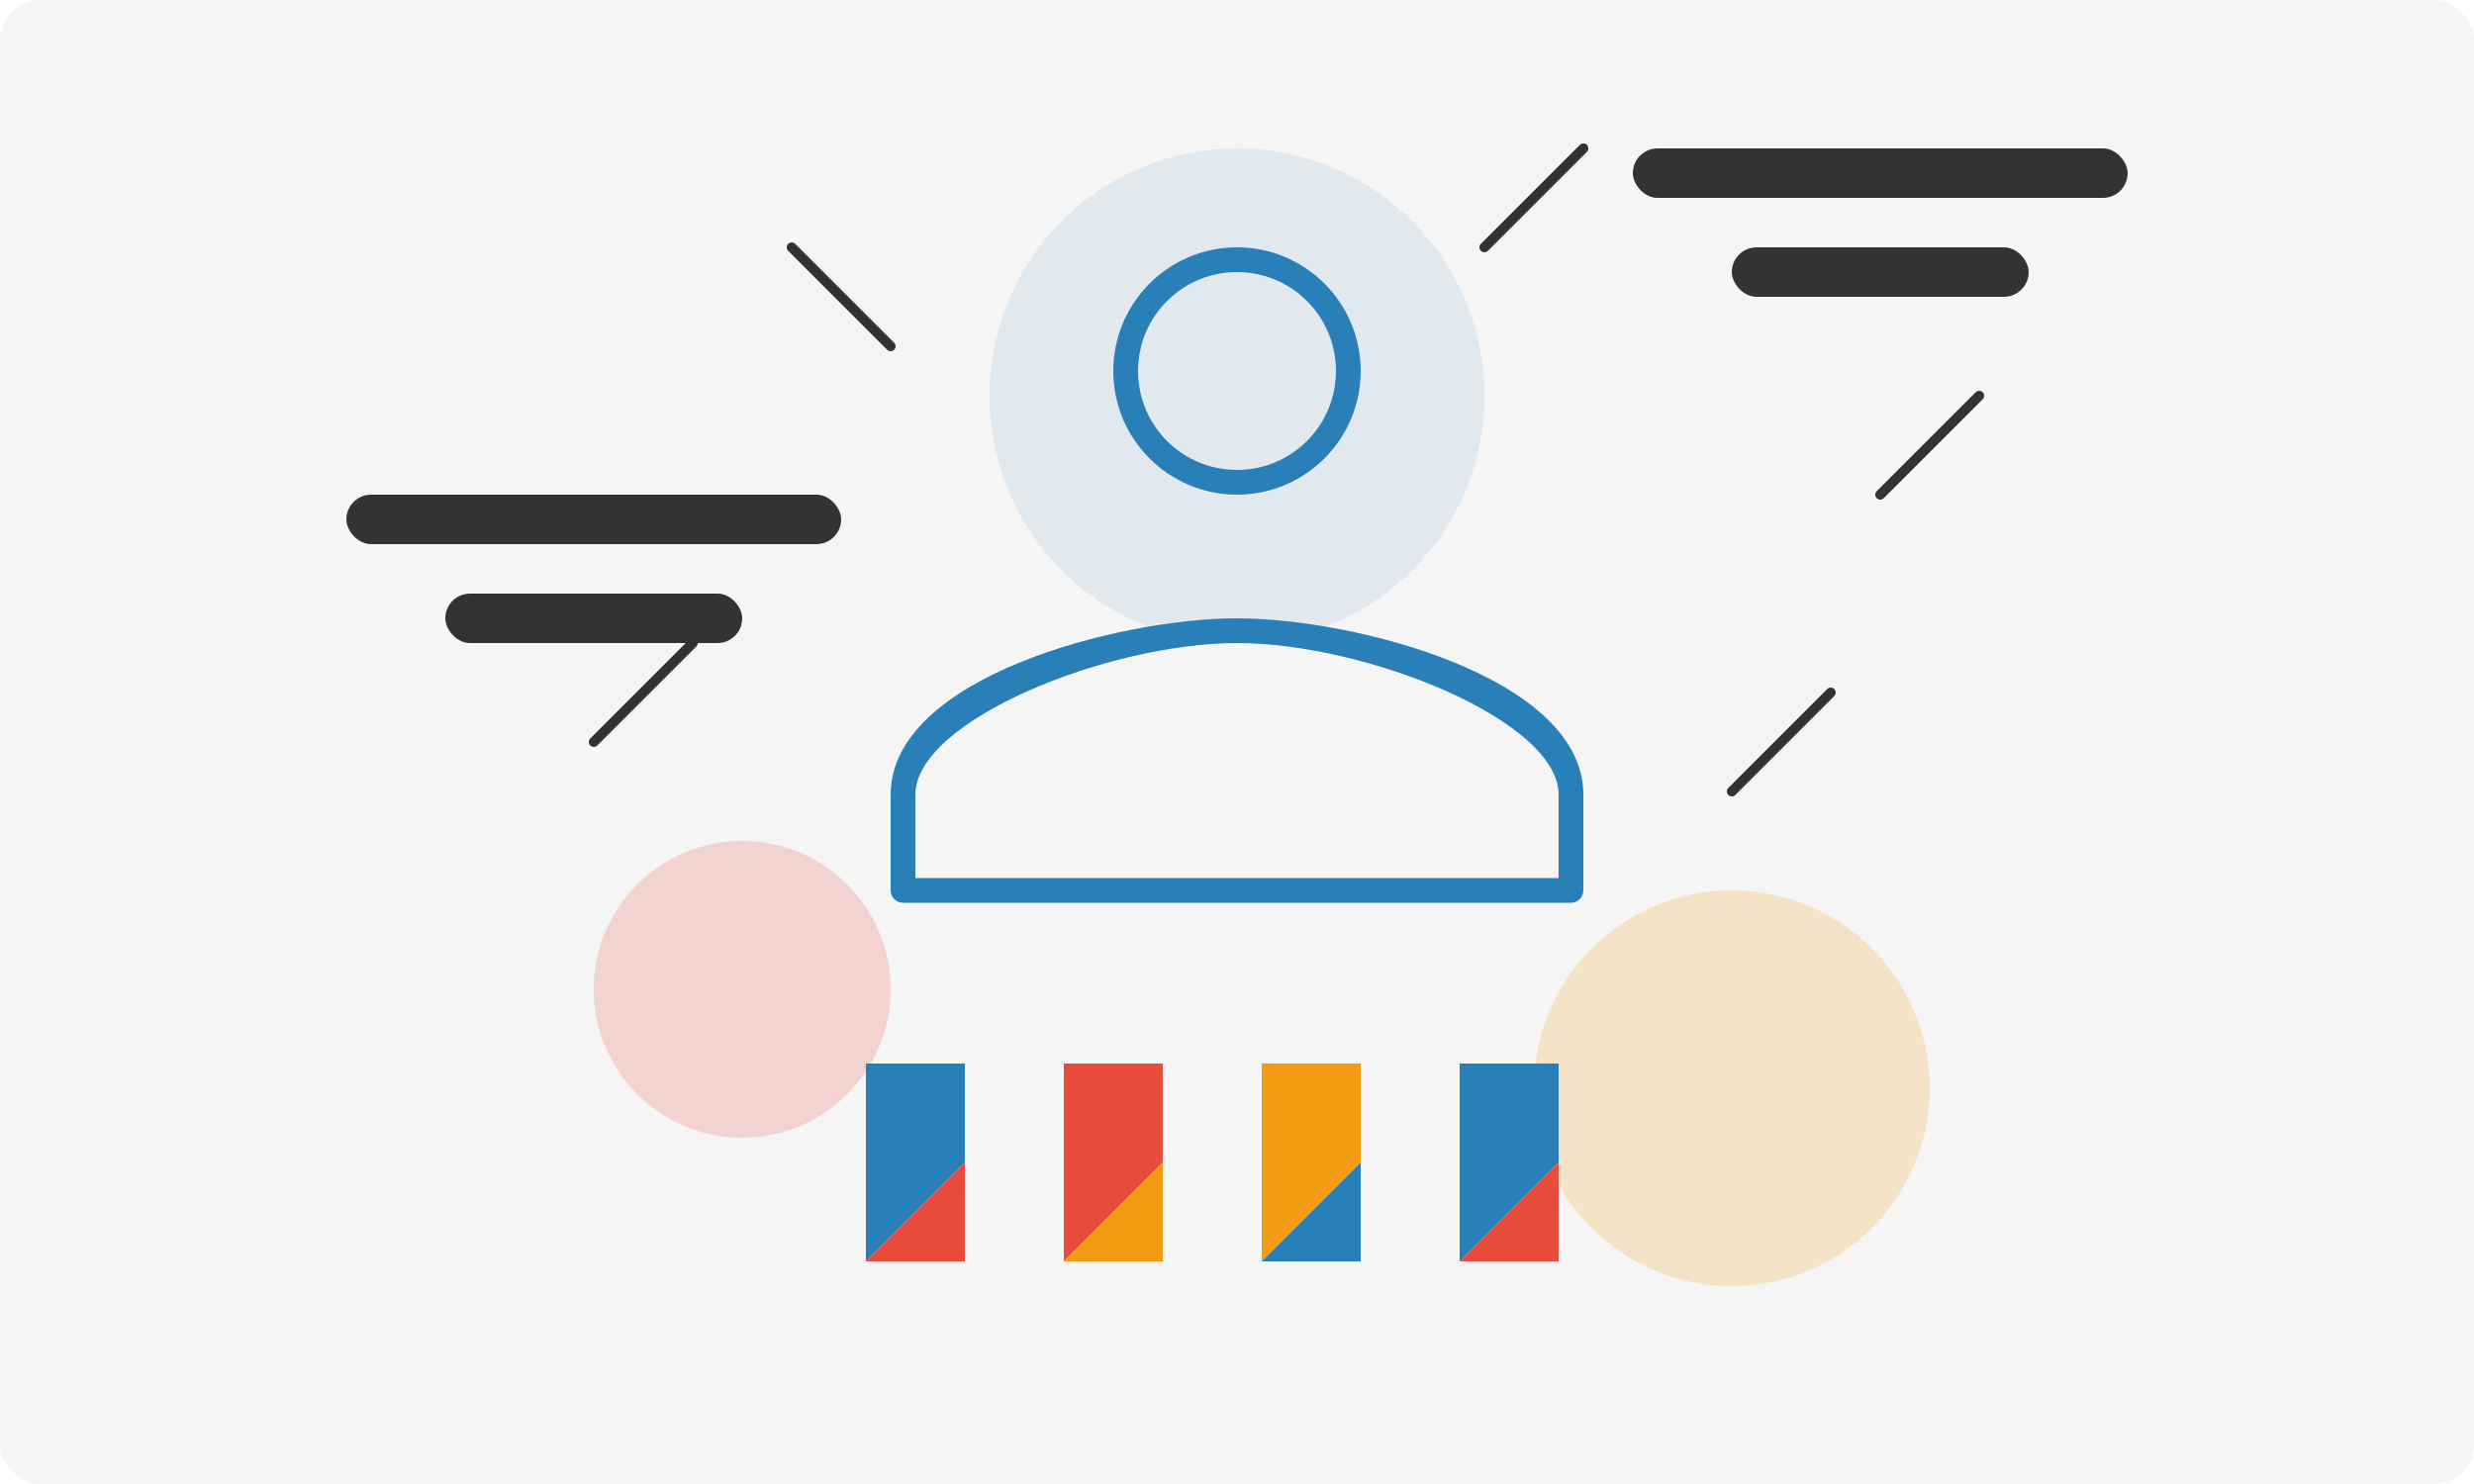 <svg xmlns="http://www.w3.org/2000/svg" width="500" height="300" viewBox="0 0 500 300" fill="none">
  <rect width="500" height="300" rx="8" fill="#F5F5F5"/>
  <circle cx="250" cy="80" r="50" fill="#2980B9" fill-opacity="0.1"/>
  <circle cx="150" cy="200" r="30" fill="#E74C3C" fill-opacity="0.2"/>
  <circle cx="350" cy="220" r="40" fill="#F39C12" fill-opacity="0.2"/>
  <path d="M250 50C236.2 50 225 61.2 225 75C225 88.8 236.2 100 250 100C263.8 100 275 88.8 275 75C275 61.2 263.8 50 250 50ZM250 95C238.95 95 230 86.05 230 75C230 63.95 238.95 55 250 55C261.05 55 270 63.95 270 75C270 86.05 261.05 95 250 95Z" fill="#2980B9"/>
  <path d="M250 125C226.25 125 180 136.9 180 160.65V180C180 181.38 181.12 182.5 182.5 182.5H317.5C318.88 182.5 320 181.38 320 180V160.65C320 136.9 273.75 125 250 125ZM315 177.5H185V160.65C185 145.65 223.9 130 250 130C276.1 130 315 145.65 315 160.65V177.5Z" fill="#2980B9"/>
  <path d="M175 215H195V235H175V215Z" fill="#2980B9"/>
  <path d="M215 215H235V235H215V215Z" fill="#E74C3C"/>
  <path d="M255 215H275V235H255V215Z" fill="#F39C12"/>
  <path d="M295 215H315V235H295V215Z" fill="#2980B9"/>
  <path d="M175 235L195 235L175 255L175 235Z" fill="#2980B9"/>
  <path d="M215 235L235 235L215 255L215 235Z" fill="#E74C3C"/>
  <path d="M255 235L275 235L255 255L255 235Z" fill="#F39C12"/>
  <path d="M295 235L315 235L295 255L295 235Z" fill="#2980B9"/>
  <path d="M195 235L195 255L175 255L195 235Z" fill="#E74C3C"/>
  <path d="M235 235L235 255L215 255L235 235Z" fill="#F39C12"/>
  <path d="M275 235L275 255L255 255L275 235Z" fill="#2980B9"/>
  <path d="M315 235L315 255L295 255L315 235Z" fill="#E74C3C"/>
  <path d="M120 150L140 130" stroke="#333333" stroke-width="2" stroke-linecap="round"/>
  <path d="M380 100L400 80" stroke="#333333" stroke-width="2" stroke-linecap="round"/>
  <path d="M300 50L320 30" stroke="#333333" stroke-width="2" stroke-linecap="round"/>
  <path d="M180 70L160 50" stroke="#333333" stroke-width="2" stroke-linecap="round"/>
  <path d="M350 160L370 140" stroke="#333333" stroke-width="2" stroke-linecap="round"/>
  <rect x="330" y="30" width="100" height="10" rx="5" fill="#333333"/>
  <rect x="350" y="50" width="60" height="10" rx="5" fill="#333333"/>
  <rect x="70" y="100" width="100" height="10" rx="5" fill="#333333"/>
  <rect x="90" y="120" width="60" height="10" rx="5" fill="#333333"/>
</svg>
